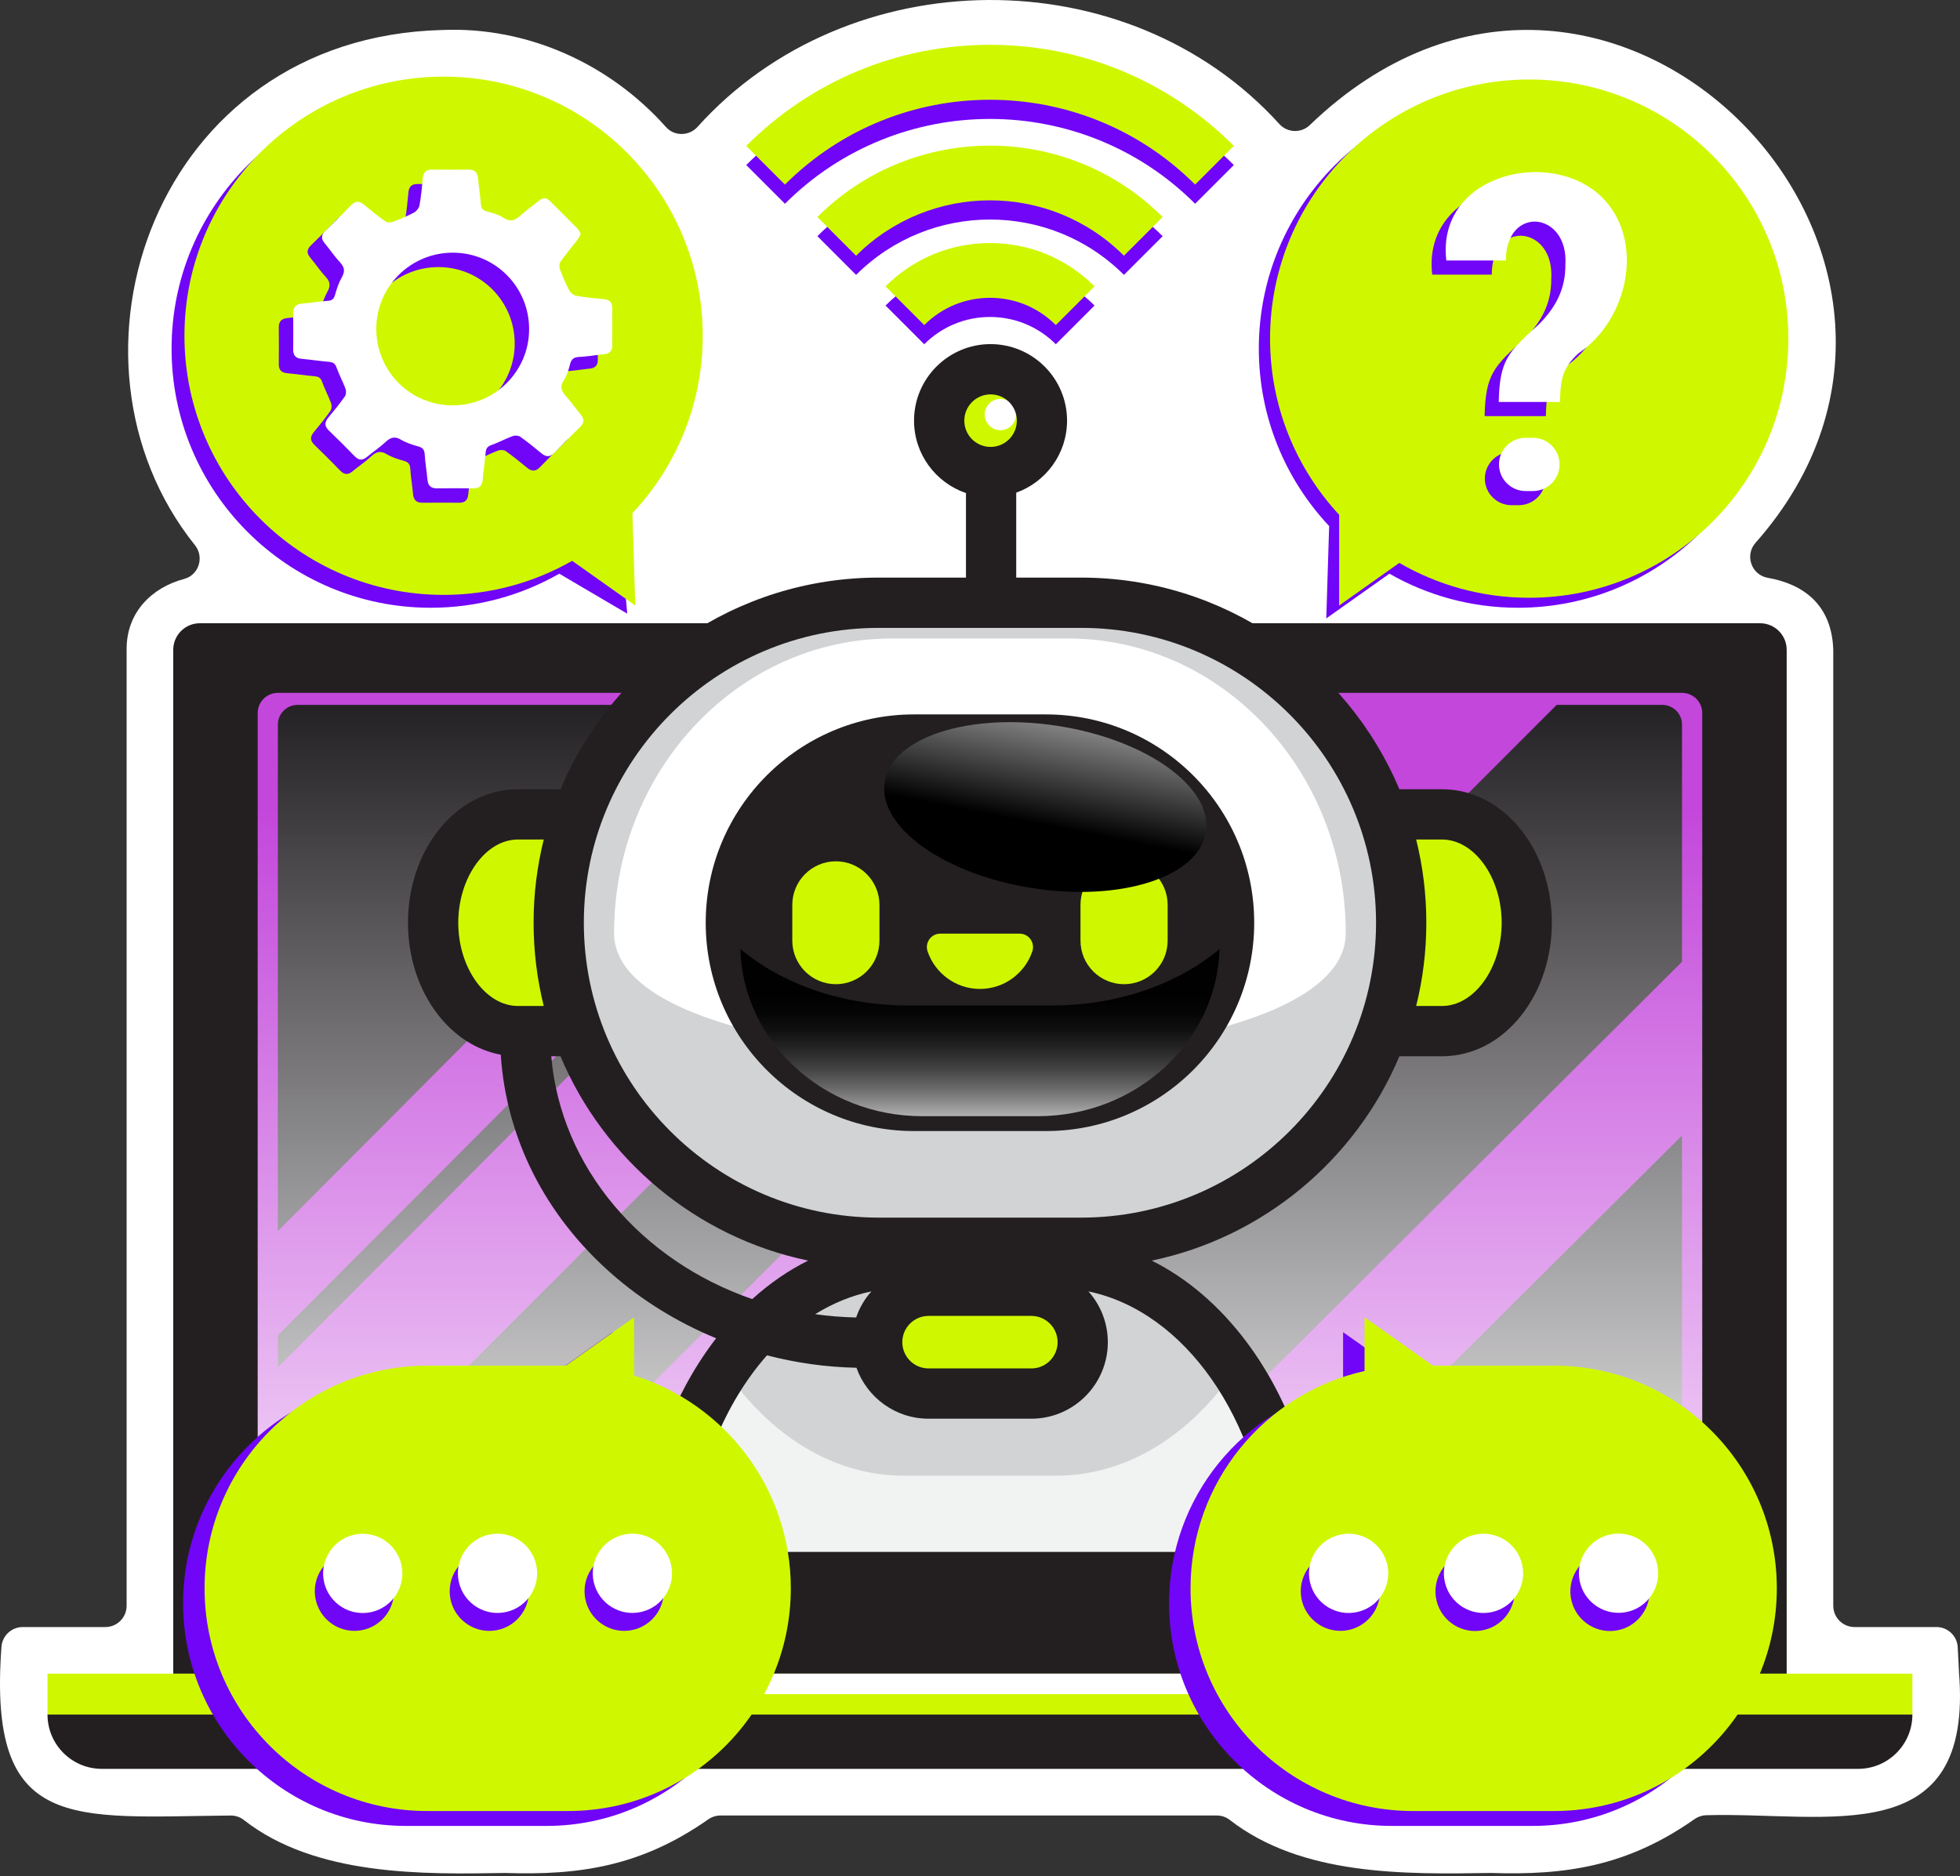 <svg xmlns="http://www.w3.org/2000/svg" width="656" height="628" viewBox="0 0 656 628" fill="none"><rect x="0" y="0" width="656" height="628" fill="#333333" stroke="none"/><path d="M655.653 559.4L655.237 551.353C655.041 547.57 651.914 544.596 648.12 544.596H620.709C616.773 544.596 613.58 541.404 613.58 537.467V217.507C613.11 202.408 603.587 195.498 591.659 193.399C586.181 192.437 583.885 185.844 587.569 181.678C672.622 85.616 537.111 -53.164 438.392 41.859C435.494 44.648 430.88 44.483 428.191 41.51C377.481 -14.459 283.802 -13.519 233.475 42.45C230.643 45.599 225.69 45.675 222.88 42.505C204.063 21.359 176.511 8.818 147.974 10.043C51.671 12.492 15.284 120.111 65.262 182.498C68.433 186.456 66.563 192.469 61.654 193.77C50.884 196.624 42.247 204.923 42.378 217.507C42.378 217.507 42.378 489.709 42.378 537.478C42.378 541.414 39.185 544.596 35.249 544.596H7.598C3.87 544.596 0.765 547.482 0.491 551.2C-4.134 613.696 24.086 608.164 77.201 607.683C78.797 607.672 80.35 608.186 81.607 609.17C105.661 628.041 141.895 627.385 169.043 626.904C193.731 627.735 214.472 624.794 237.006 608.995C238.22 608.142 239.663 607.672 241.139 607.672H407.253C408.816 607.672 410.336 608.175 411.572 609.137C435.658 627.866 469.946 627.385 499.04 626.904C523.772 627.724 544.535 624.772 567.102 608.918C568.25 608.109 569.595 607.628 570.994 607.584C611.864 606.393 660.737 620.136 655.631 559.389L655.653 559.4Z" fill="white"></path><path d="M296.383 102.268L309.339 115.225C315.232 109.331 323.05 106.095 331.359 106.095C339.669 106.095 347.497 109.342 353.38 115.225L366.336 102.268C356.988 92.92 344.567 87.77 331.359 87.77C318.152 87.77 305.731 92.92 296.383 102.268Z" fill="#7105F7"></path><path d="M273.576 79.056L286.532 92.013C311.253 67.303 351.467 67.303 376.177 92.013L389.133 79.056C357.273 47.196 305.437 47.196 273.576 79.056Z" fill="#7105F7"></path><path d="M331.359 21.414C300.548 21.414 271.574 33.43 249.762 55.242L262.718 68.199C300.57 30.347 362.148 30.347 400 68.199L412.956 55.242C391.144 33.43 362.17 21.414 331.359 21.414Z" fill="#7105F7"></path><path d="M296.383 95.85L309.339 108.806C315.232 102.913 323.05 99.677 331.359 99.677C339.669 99.677 347.497 102.924 353.38 108.806L366.336 95.85C356.988 86.502 344.567 81.352 331.359 81.352C318.152 81.352 305.731 86.502 296.383 95.85Z" fill="#CFF800"></path><path d="M273.576 72.638L286.532 85.594C311.253 60.884 351.467 60.873 376.177 85.594L389.133 72.638C357.273 40.778 305.437 40.778 273.576 72.638Z" fill="#CFF800"></path><path d="M331.359 14.996C300.548 14.996 271.574 27.012 249.762 48.824L262.718 61.781C300.57 23.929 362.148 23.929 400 61.781L412.956 48.824C391.144 27.012 362.17 14.996 331.359 14.996Z" fill="#CFF800"></path><path d="M597.981 560.198H57.982V217.507C57.982 212.598 61.962 208.607 66.882 208.607H589.092C594.001 208.607 597.992 212.587 597.992 217.507V560.198H597.981Z" fill="#231F20"></path><path d="M562.961 231.906H93.014C89.276 231.906 86.246 234.936 86.246 238.674V512.319C86.246 516.057 89.276 519.087 93.014 519.087H562.961C566.699 519.087 569.729 516.057 569.729 512.319V238.674C569.729 234.936 566.699 231.906 562.961 231.906Z" fill="url(#paint0_linear_1720_69)"></path><path style="mix-blend-mode:screen" opacity="0.98" d="M221.045 329.27C246.017 304.199 270.99 279.128 295.962 254.058C301.986 248.011 308.011 241.976 314.035 235.93H303.32C268.989 270.393 234.668 304.866 200.337 339.34C164.584 375.245 128.809 411.13 93.002 446.97V457.63C110.835 439.775 128.656 421.932 146.478 404.066C171.341 379.138 196.193 354.198 221.034 329.259L221.045 329.27Z" fill="url(#paint1_linear_1720_69)"></path><path style="mix-blend-mode:screen" opacity="0.98" d="M256.951 247.465C260.778 243.616 264.604 239.778 268.431 235.941H99.584C95.954 235.941 93.002 238.893 93.002 242.523V412.037C103.476 401.54 113.94 391.055 124.403 380.559C168.608 336.223 212.768 291.844 256.94 247.476L256.951 247.465Z" fill="url(#paint2_linear_1720_69)"></path><path style="mix-blend-mode:screen" opacity="0.98" d="M408.324 273.126C420.723 260.727 433.121 248.329 445.52 235.93H378.093L98.981 515.042C99.177 515.064 99.385 515.075 99.593 515.075H166.375L224.225 457.225C255.024 426.426 285.824 395.626 316.624 364.826L408.313 273.137L408.324 273.126Z" fill="url(#paint3_linear_1720_69)"></path><path style="mix-blend-mode:screen" opacity="0.98" d="M556.377 235.93H521.018L241.873 515.075H369.162C382.577 501.681 395.982 488.288 409.397 474.905C434.195 450.173 459.003 425.452 483.822 400.743C508.641 376.022 533.46 351.301 558.28 326.58C559.843 325.028 561.396 323.475 562.959 321.923V242.523C562.959 238.893 560.007 235.941 556.377 235.941V235.93Z" fill="url(#paint4_linear_1720_69)"></path><path style="mix-blend-mode:screen" opacity="0.98" d="M427.427 515.074H556.367C559.997 515.074 562.949 512.123 562.949 508.493V380.089C545.203 397.746 527.458 415.404 509.713 433.062C482.259 460.385 454.837 487.719 427.416 515.074H427.427Z" fill="url(#paint5_linear_1720_69)"></path><path d="M640.065 560.198H15.9V573.887H640.065V560.198Z" fill="#CFF800"></path><path d="M621.905 592.058H34.072C24.035 592.058 15.9 583.923 15.9 573.886H640.065C640.065 583.923 631.931 592.058 621.905 592.058Z" fill="#231F20"></path><path d="M401.978 560.198H254.014V567.043H401.978V560.198Z" fill="white"></path><path d="M230.898 116.69C230.898 68.79 192.062 29.954 144.162 29.954C96.262 29.954 57.426 68.79 57.426 116.69C57.426 164.59 96.262 203.426 144.162 203.426C159.819 203.426 174.502 199.271 187.185 192.022L209.927 205.394L207.369 176.092C221.965 160.567 230.909 139.673 230.909 116.69H230.898Z" fill="#7105F7"></path><path d="M235.206 112.382C235.206 64.482 196.37 25.646 148.47 25.646C100.57 25.646 61.734 64.482 61.734 112.382C61.734 160.282 100.57 199.118 148.47 199.118C164.127 199.118 178.811 194.963 191.494 187.714L212.629 202.682L211.666 171.773C226.263 156.247 235.206 135.353 235.206 112.371V112.382Z" fill="#CFF800"></path><path d="M189.579 83.101C189.12 83.888 188.792 84.643 188.3 85.277C186.474 87.65 184.517 89.935 182.79 92.384C182.352 92.996 182.298 94.188 182.571 94.931C183.468 97.337 184.474 99.731 185.687 101.994C186.135 102.825 187.196 103.689 188.103 103.842C191.132 104.389 194.204 104.673 197.277 104.946C199.223 105.121 200.098 106.051 200.087 107.997C200.054 112.163 200.065 116.317 200.087 120.483C200.087 122.32 199.19 123.205 197.386 123.38C194.565 123.665 191.766 124.168 188.945 124.299C187.098 124.386 186.365 125.152 185.939 126.846C185.49 128.607 184.955 130.454 183.96 131.941C182.44 134.205 183.074 135.779 184.703 137.561C186.442 139.464 187.907 141.607 189.547 143.597C190.771 145.073 190.793 146.33 189.361 147.719C186.431 150.55 183.544 153.448 180.712 156.378C179.247 157.898 177.935 157.821 176.372 156.531C174.065 154.618 171.725 152.726 169.287 150.999C168.674 150.572 167.483 150.518 166.75 150.791C164.334 151.687 162.06 152.934 159.632 153.787C158.288 154.257 157.85 154.968 157.73 156.291C157.457 159.352 156.997 162.402 156.724 165.475C156.549 167.421 155.609 168.296 153.663 168.274C149.584 168.241 145.495 168.23 141.417 168.274C139.329 168.296 138.41 167.333 138.235 165.3C137.995 162.479 137.481 159.68 137.317 156.87C137.219 155.23 136.53 154.618 135.032 154.202C133.119 153.677 131.15 153.043 129.467 152.037C127.378 150.78 125.935 151.163 124.251 152.737C122.316 154.552 120.075 156.039 118.019 157.745C116.532 158.98 115.275 158.969 113.897 157.548C111.055 154.618 108.168 151.731 105.227 148.899C103.707 147.434 103.795 146.122 105.085 144.57C107.009 142.274 108.89 139.934 110.617 137.485C111.044 136.872 111.087 135.692 110.814 134.948C109.917 132.532 108.671 130.258 107.818 127.83C107.348 126.475 106.626 126.059 105.304 125.939C102.231 125.665 99.181 125.206 96.108 124.922C94.151 124.747 93.287 123.796 93.309 121.861C93.342 117.782 93.364 113.704 93.309 109.626C93.277 107.527 94.272 106.63 96.283 106.444C99.181 106.182 102.067 105.712 104.975 105.504C106.397 105.406 106.944 104.815 107.315 103.492C107.884 101.502 108.551 99.48 109.557 97.698C110.661 95.751 110.573 94.341 109.021 92.679C107.151 90.678 105.621 88.371 103.86 86.261C102.614 84.774 102.614 83.538 104.046 82.15C106.976 79.318 109.863 76.421 112.695 73.49C114.16 71.971 115.472 72.047 117.024 73.348C119.32 75.273 121.66 77.153 124.109 78.881C124.722 79.307 125.913 79.351 126.657 79.078C129.073 78.192 131.457 77.186 133.731 75.972C134.562 75.535 135.415 74.464 135.579 73.556C136.125 70.528 136.42 67.455 136.694 64.394C136.869 62.448 137.82 61.584 139.755 61.595C143.833 61.628 147.923 61.649 152.001 61.595C154.1 61.562 155.008 62.557 155.182 64.569C155.434 67.389 155.926 70.189 156.09 73.009C156.188 74.638 156.844 75.273 158.375 75.666C160.212 76.136 162.147 76.705 163.711 77.733C165.985 79.242 167.548 78.597 169.331 76.989C171.309 75.207 173.496 73.665 175.574 71.993C176.776 71.019 177.935 70.812 179.116 71.993C182.243 75.109 185.381 78.214 188.475 81.363C188.913 81.811 189.164 82.445 189.569 83.112L189.579 83.101ZM146.556 140.491C160.704 140.579 172.217 129.197 172.272 115.082C172.326 100.912 160.966 89.443 146.84 89.399C132.659 89.344 121.168 100.704 121.124 114.808C121.081 128.989 132.386 140.415 146.556 140.502V140.491Z" fill="#7105F7"></path><path d="M194.402 78.279C193.943 79.067 193.615 79.821 193.123 80.455C191.297 82.828 189.34 85.113 187.612 87.562C187.175 88.174 187.12 89.366 187.393 90.109C188.29 92.515 189.296 94.909 190.509 97.173C190.958 98.004 192.018 98.867 192.926 99.02C195.954 99.567 199.027 99.851 202.099 100.125C204.045 100.3 204.92 101.229 204.909 103.175C204.876 107.341 204.887 111.496 204.909 115.661C204.909 117.498 204.012 118.384 202.208 118.559C199.387 118.843 196.588 119.346 193.768 119.477C191.92 119.565 191.187 120.33 190.761 122.025C190.313 123.785 189.777 125.633 188.782 127.12C187.262 129.383 187.896 130.957 189.525 132.74C191.264 134.642 192.729 136.785 194.369 138.775C195.594 140.251 195.615 141.508 194.183 142.897C191.253 145.729 188.366 148.626 185.535 151.556C184.07 153.076 182.758 152.999 181.194 151.709C178.887 149.796 176.547 147.904 174.109 146.177C173.497 145.75 172.305 145.696 171.572 145.969C169.156 146.866 166.882 148.112 164.455 148.965C163.11 149.435 162.673 150.146 162.552 151.469C162.279 154.53 161.82 157.581 161.546 160.653C161.371 162.599 160.431 163.474 158.485 163.452C154.407 163.419 150.318 163.408 146.239 163.452C144.151 163.474 143.233 162.512 143.058 160.478C142.817 157.657 142.303 154.858 142.139 152.048C142.041 150.408 141.352 149.796 139.854 149.38C137.941 148.856 135.973 148.221 134.289 147.216C132.201 145.958 130.757 146.341 129.074 147.915C127.138 149.73 124.897 151.217 122.841 152.923C121.355 154.158 120.097 154.147 118.72 152.726C115.877 149.796 112.99 146.909 110.049 144.078C108.529 142.613 108.617 141.3 109.907 139.748C111.831 137.452 113.712 135.112 115.439 132.663C115.866 132.051 115.91 130.87 115.636 130.126C114.74 127.71 113.493 125.436 112.64 123.009C112.17 121.653 111.449 121.237 110.126 121.117C107.053 120.844 104.003 120.385 100.931 120.1C98.974 119.925 98.11 118.974 98.132 117.039C98.164 112.961 98.186 108.882 98.132 104.804C98.099 102.705 99.094 101.808 101.106 101.623C104.003 101.36 106.889 100.89 109.798 100.682C111.219 100.584 111.766 99.993 112.138 98.671C112.706 96.68 113.373 94.658 114.379 92.876C115.483 90.93 115.396 89.519 113.843 87.857C111.974 85.856 110.443 83.549 108.683 81.439C107.436 79.952 107.436 78.717 108.868 77.328C111.799 74.496 114.685 71.599 117.517 68.669C118.982 67.149 120.294 67.225 121.847 68.527C124.143 70.451 126.482 72.332 128.932 74.059C129.544 74.485 130.736 74.529 131.479 74.256C133.895 73.37 136.279 72.364 138.553 71.151C139.384 70.713 140.237 69.642 140.401 68.734C140.947 65.706 141.243 62.633 141.516 59.572C141.691 57.626 142.642 56.762 144.577 56.773C148.656 56.806 152.745 56.828 156.823 56.773C158.922 56.74 159.83 57.735 160.005 59.747C160.256 62.568 160.748 65.367 160.923 68.188C161.022 69.817 161.678 70.451 163.208 70.845C165.045 71.315 166.98 71.883 168.544 72.911C170.818 74.42 172.382 73.775 174.164 72.168C176.143 70.385 178.329 68.844 180.407 67.171C181.609 66.198 182.768 65.99 183.949 67.171C187.076 70.287 190.214 73.392 193.308 76.541C193.746 76.989 193.997 77.623 194.402 78.29V78.279ZM151.378 135.67C165.526 135.757 177.039 124.375 177.094 110.26C177.149 96.09 165.789 84.621 151.662 84.577C137.482 84.522 125.99 95.882 125.947 109.987C125.903 124.168 137.208 135.593 151.378 135.681V135.67Z" fill="white"></path><path d="M508.054 29.942C460.154 29.942 421.318 68.778 421.318 116.678C421.318 139.661 430.262 160.555 444.858 176.08L443.896 206.99L465.031 192.021C477.714 199.281 492.398 203.425 508.054 203.425C555.954 203.425 594.79 164.589 594.79 116.689C594.79 68.789 555.954 29.953 508.054 29.953V29.942Z" fill="#7105F7"></path><path d="M511.816 26.608C463.916 26.608 425.08 65.444 425.08 113.344C425.08 136.118 433.86 156.826 448.205 172.308V202.682L468.344 188.414C481.126 195.827 495.973 200.08 511.816 200.08C559.716 200.08 598.552 161.244 598.552 113.344C598.552 65.444 559.716 26.608 511.816 26.608Z" fill="#CFF800"></path><path d="M496.895 139.278C497.18 125.261 500.022 122.561 510.398 113.224C515.909 107.691 519.276 101.481 519.2 93.357C520.337 75.492 499.312 73.261 499.279 91.925H479.358C475.947 63.082 514.313 53.843 531.511 70.812C545.943 85.288 540.291 111.758 523.606 122.965C518.194 127.951 517.549 131.679 517.396 139.278H496.895ZM508.332 169.094H505.883C500.963 169.094 496.972 165.103 496.972 160.183C496.972 155.263 500.963 151.272 505.883 151.272H508.332C513.252 151.272 517.243 155.263 517.243 160.183C517.243 165.103 513.252 169.094 508.332 169.094Z" fill="#7105F7"></path><path d="M501.62 134.544C501.904 120.527 504.747 117.827 515.123 108.489C520.633 102.957 524.001 96.746 523.924 88.623C525.062 70.757 504.036 68.527 504.003 87.191H484.083C480.671 58.348 519.037 49.109 536.236 66.078C550.668 80.554 545.015 107.024 528.331 118.231C522.919 123.217 522.273 126.945 522.12 134.544H501.62ZM513.067 164.36H510.618C505.698 164.36 501.707 160.369 501.707 155.449C501.707 150.529 505.698 146.538 510.618 146.538H513.067C517.988 146.538 521.978 150.529 521.978 155.449C521.978 160.369 517.988 164.36 513.067 164.36Z" fill="white"></path><path d="M338.228 155.134C346.155 151.85 349.92 142.762 346.636 134.834C343.352 126.907 334.264 123.142 326.336 126.426C318.409 129.709 314.644 138.798 317.928 146.725C321.212 154.653 330.3 158.417 338.228 155.134Z" fill="#CFF800"></path><path d="M340.056 138.752C340.056 141.65 337.717 143.989 334.819 143.989C331.922 143.989 329.582 141.65 329.582 138.752C329.582 135.855 331.922 133.515 334.819 133.515C337.717 133.515 340.056 135.855 340.056 138.752Z" fill="white"></path><path d="M433.605 519.448C429.679 465.163 395.293 422.719 353.462 422.719H302.522C260.679 422.719 226.293 465.163 222.379 519.448H433.616H433.605Z" fill="#F1F2F2"></path><path d="M353.461 422.719H302.521C278.708 422.719 257.311 436.474 242.572 458.33C257.311 480.186 278.708 493.94 302.521 493.94H353.461C377.274 493.94 398.671 480.186 413.409 458.33C398.671 436.474 377.274 422.719 353.461 422.719Z" fill="#D1D3D4"></path><path d="M482.641 272.59H466.416V345.134H482.641C498.309 345.134 511.003 328.898 511.003 308.867C511.003 288.837 498.309 272.601 482.641 272.601V272.59Z" fill="#CFF800"></path><path d="M192.923 272.59H173.33C157.663 272.59 144.969 288.826 144.969 308.857C144.969 328.887 157.663 345.123 173.33 345.123H192.923V272.579V272.59Z" fill="#CFF800"></path><path d="M145.111 305.204C145.012 306.407 144.969 307.621 144.969 308.856C144.969 328.886 157.663 345.123 173.33 345.123H192.923V305.204H145.111Z" fill="#CFF800"></path><path d="M466.416 305.204V345.123H482.641C498.309 345.123 511.003 328.886 511.003 308.856C511.003 307.621 510.959 306.407 510.861 305.204H466.416Z" fill="#CFF800"></path><path d="M342.836 244.087H298.73C260.217 244.087 228.996 275.305 228.996 313.816C228.996 352.326 260.217 383.544 298.73 383.544H342.836C381.35 383.544 412.571 352.326 412.571 313.816C412.571 275.305 381.35 244.087 342.836 244.087Z" fill="#7105F7"></path><path d="M361.859 201.751H294.103C234.951 201.751 186.998 249.704 186.998 308.856C186.998 368.009 234.951 415.962 294.103 415.962H361.859C421.011 415.962 468.964 368.009 468.964 308.856C468.964 249.704 421.011 201.751 361.859 201.751Z" fill="#D1D3D4"></path><path d="M357.408 213.701H298.552C247.175 213.701 205.529 257.873 205.529 312.355C205.529 366.837 450.419 366.837 450.419 312.355C450.419 257.873 408.774 213.701 357.397 213.701H357.408Z" fill="white"></path><path d="M345.187 466.454H310.79C301.289 466.454 293.592 458.756 293.592 449.255C293.592 439.754 301.289 432.057 310.79 432.057H345.187C354.689 432.057 362.386 439.754 362.386 449.255C362.386 458.756 354.689 466.454 345.187 466.454Z" fill="#CFF800"></path><path d="M293.592 449.255C293.592 449.255 301.289 432.057 310.79 432.057H345.187C354.689 432.057 362.386 449.255 362.386 449.255H293.592Z" fill="#CFF800"></path><path d="M167.602 353.006C169.417 380.92 182.417 406.745 204.689 426.327C214.966 435.369 226.873 442.662 239.687 447.943C239.414 448.303 239.13 448.653 238.856 449.025C224.424 468.224 215.743 492.923 213.939 519.448H230.809C232.832 493.033 242.497 469.689 256.711 453.65C266.474 456.186 276.544 457.608 286.647 457.805C290.178 467.732 299.658 474.861 310.777 474.861H345.174C359.301 474.861 370.781 463.37 370.781 449.255C370.781 442.738 368.332 436.779 364.297 432.253C396.475 438.933 421.731 474.806 425.153 519.459H442.024C440.22 492.934 431.539 468.235 417.106 449.036C408.02 436.954 397.262 427.814 385.475 421.942C422.956 414.125 453.832 388.081 468.374 353.542H482.62C492.843 353.542 502.323 348.622 509.298 339.689C515.804 331.369 519.39 320.413 519.39 308.856C519.39 297.3 515.804 286.355 509.298 278.024C502.312 269.091 492.832 264.171 482.62 264.171H468.374C450.869 222.602 409.715 193.332 361.848 193.332H340.123V164.905C350.029 161.363 357.136 151.894 357.136 140.786C357.136 126.659 345.644 115.179 331.529 115.179C317.414 115.179 305.923 126.67 305.923 140.786C305.923 152.025 313.215 161.603 323.307 165.036V193.332H294.104C246.236 193.332 205.082 222.591 187.578 264.171H173.331C163.108 264.171 153.629 269.091 146.642 278.024C140.137 286.344 136.551 297.3 136.551 308.856C136.551 320.413 140.137 331.358 146.642 339.689C152.306 346.927 159.599 351.53 167.591 353.017L167.602 353.006ZM473.983 280.998H482.642C493.455 280.998 502.596 293.757 502.596 308.856C502.596 323.956 493.455 336.715 482.642 336.715H473.983C476.202 327.793 477.383 318.456 477.383 308.856C477.383 299.257 476.202 289.92 473.983 280.998ZM286.548 440.978C281.902 440.879 277.321 440.508 272.838 439.874C278.731 436.222 285.051 433.619 291.654 432.242C289.413 434.757 287.664 437.72 286.548 440.978ZM345.185 458.034H310.788C305.945 458.034 301.998 454.087 301.998 449.244C301.998 444.4 305.945 440.453 310.788 440.453H345.185C350.029 440.453 353.976 444.389 353.976 449.244C353.976 454.098 350.04 458.034 345.185 458.034ZM322.75 140.797C322.75 135.953 326.686 132.006 331.54 132.006C336.395 132.006 340.331 135.942 340.331 140.797C340.331 145.651 336.384 149.587 331.54 149.587C326.697 149.587 322.75 145.651 322.75 140.797ZM294.104 210.159H361.859C416.275 210.159 460.556 254.429 460.556 308.856C460.556 363.284 416.286 407.554 361.859 407.554H294.104C239.687 407.554 195.406 363.284 195.406 308.856C195.406 254.429 239.676 210.159 294.104 210.159ZM187.578 353.542C202.119 388.081 232.996 414.125 270.476 421.942C263.883 425.223 257.607 429.541 251.769 434.822C214.704 422.03 187.654 390.771 184.505 353.542H187.589H187.578ZM173.331 280.998H181.991C179.771 289.92 178.59 299.257 178.59 308.856C178.59 318.456 179.771 327.793 181.991 336.715H173.331C162.518 336.715 153.378 323.956 153.378 308.856C153.378 293.757 162.518 280.998 173.331 280.998Z" fill="#231F20"></path><path d="M350.04 239.123H305.934C267.42 239.123 236.199 270.341 236.199 308.851C236.199 347.362 267.42 378.58 305.934 378.58H350.04C388.553 378.58 419.774 347.362 419.774 308.851C419.774 270.341 388.553 239.123 350.04 239.123Z" fill="#231F20"></path><path d="M327.989 331.009C319.866 331.009 312.956 325.75 310.463 318.468C309.468 315.549 311.611 312.509 314.705 312.509H341.263C344.346 312.509 346.5 315.549 345.505 318.468C343.023 325.76 336.102 331.009 327.979 331.009H327.989Z" fill="#CFF800"></path><path d="M279.763 288.291C287.81 288.291 294.348 294.829 294.348 302.876V314.837C294.348 322.884 287.81 329.423 279.763 329.423C271.716 329.423 265.178 322.884 265.178 314.837V302.876C265.178 294.829 271.716 288.291 279.763 288.291Z" fill="#CFF800"></path><path d="M376.218 329.423C368.16 329.423 361.633 322.895 361.633 314.837V302.876C361.633 294.818 368.16 288.291 376.218 288.291C384.276 288.291 390.804 294.818 390.804 302.876V314.837C390.804 322.895 384.276 329.423 376.218 329.423Z" fill="#CFF800"></path><g style="mix-blend-mode:screen" opacity="0.98"><path d="M376.41 250.504C381.298 251.685 384.687 255.053 383.965 258.038C383.244 261.023 378.696 262.488 373.808 261.307C368.921 260.126 365.531 256.758 366.253 253.774C366.975 250.789 371.523 249.324 376.41 250.504Z" fill="white"></path></g><path style="mix-blend-mode:screen" opacity="0.98" d="M351.973 336.562H303.997C281.703 336.562 261.662 329.259 247.787 317.636C248.684 348.699 275.613 373.605 308.709 373.605H347.261C380.346 373.605 407.275 348.688 408.183 317.636C394.308 329.259 374.267 336.562 351.973 336.562Z" fill="url(#paint6_linear_1720_69)"></path><path style="mix-blend-mode:screen" d="M403.606 278.481C405.936 263.486 383.754 247.591 354.063 242.979C324.372 238.366 298.414 246.783 296.085 261.778C293.756 276.773 315.937 292.667 345.628 297.28C375.319 301.892 401.277 293.475 403.606 278.481Z" fill="url(#paint7_linear_1720_69)"></path><path d="M182.974 611.16H135.817C94.653 611.16 61.283 577.79 61.283 536.625C61.283 495.461 94.653 462.091 135.817 462.091H182.187L205.049 445.899V465.415C235.433 474.829 257.497 503.147 257.497 536.625C257.497 577.79 224.128 611.16 182.963 611.16H182.974Z" fill="#7105F7"></path><path d="M190.157 606.174H143.001C101.836 606.174 68.467 572.805 68.467 531.64C68.467 490.475 101.836 457.106 143.001 457.106H189.37L212.232 440.913V460.43C242.617 469.844 264.681 498.161 264.681 531.64C264.681 572.805 231.311 606.174 190.147 606.174H190.157Z" fill="#CFF800"></path><path d="M128.001 541.983C133.18 536.804 133.18 528.407 128.001 523.228C122.822 518.048 114.424 518.048 109.245 523.228C104.066 528.407 104.066 536.804 109.245 541.983C114.424 547.163 122.822 547.163 128.001 541.983Z" fill="#7105F7"></path><path d="M173.146 541.995C178.325 536.816 178.325 528.419 173.146 523.239C167.966 518.06 159.569 518.06 154.39 523.239C149.21 528.419 149.21 536.816 154.39 541.995C159.569 547.174 167.966 547.174 173.146 541.995Z" fill="#7105F7"></path><path d="M218.284 541.988C223.464 536.809 223.464 528.411 218.284 523.232C213.105 518.053 204.708 518.053 199.528 523.232C194.349 528.411 194.349 536.809 199.528 541.988C204.708 547.167 213.105 547.167 218.284 541.988Z" fill="#7105F7"></path><path d="M131.112 535.678C136.105 530.318 135.808 521.926 130.448 516.934C125.089 511.941 116.696 512.238 111.704 517.598C106.711 522.958 107.009 531.35 112.368 536.342C117.728 541.335 126.12 541.037 131.112 535.678Z" fill="white"></path><path d="M169.549 539.525C176.68 537.851 181.104 530.714 179.43 523.583C177.756 516.452 170.618 512.028 163.488 513.702C156.357 515.376 151.933 522.514 153.607 529.644C155.281 536.775 162.418 541.199 169.549 539.525Z" fill="white"></path><path d="M214.692 539.519C221.823 537.845 226.246 530.707 224.572 523.576C222.899 516.446 215.761 512.022 208.63 513.696C201.499 515.369 197.076 522.507 198.749 529.638C200.423 536.769 207.561 541.192 214.692 539.519Z" fill="white"></path><path d="M512.972 611.16H465.815C424.65 611.16 391.281 577.79 391.281 536.625C391.281 501.059 416.199 471.319 449.524 463.884V445.899L472.386 462.091H512.972C554.137 462.091 587.506 495.461 587.506 536.625C587.506 577.79 554.137 611.16 512.972 611.16Z" fill="#7105F7"></path><path d="M520.156 606.174H472.999C431.834 606.174 398.465 572.805 398.465 531.64C398.465 496.073 423.382 466.334 456.708 458.899V440.913L479.57 457.106H520.156C561.32 457.106 594.69 490.475 594.69 531.64C594.69 572.805 561.32 606.174 520.156 606.174Z" fill="#CFF800"></path><path d="M457.999 541.985C463.178 536.805 463.178 528.408 457.999 523.229C452.82 518.049 444.422 518.049 439.243 523.229C434.064 528.408 434.064 536.805 439.243 541.985C444.422 547.164 452.82 547.164 457.999 541.985Z" fill="#7105F7"></path><path d="M496.729 545.569C503.86 543.896 508.283 536.758 506.61 529.627C504.936 522.496 497.798 518.073 490.667 519.746C483.537 521.42 479.113 528.558 480.787 535.689C482.46 542.819 489.598 547.243 496.729 545.569Z" fill="#7105F7"></path><path d="M541.885 545.574C549.016 543.9 553.44 536.762 551.766 529.632C550.092 522.501 542.954 518.077 535.824 519.751C528.693 521.425 524.269 528.562 525.943 535.693C527.617 542.824 534.754 547.248 541.885 545.574Z" fill="#7105F7"></path><path d="M454.407 539.536C461.537 537.862 465.961 530.725 464.287 523.594C462.613 516.463 455.476 512.039 448.345 513.713C441.214 515.387 436.791 522.525 438.464 529.655C440.138 536.786 447.276 541.21 454.407 539.536Z" fill="white"></path><path d="M499.551 539.533C506.682 537.859 511.106 530.722 509.432 523.591C507.758 516.46 500.62 512.036 493.49 513.71C486.359 515.384 481.935 522.521 483.609 529.652C485.283 536.783 492.42 541.207 499.551 539.533Z" fill="white"></path><path d="M551.097 535.954C556.276 530.774 556.276 522.377 551.097 517.198C545.917 512.018 537.52 512.018 532.341 517.198C527.161 522.377 527.162 530.774 532.341 535.954C537.52 541.133 545.917 541.133 551.097 535.954Z" fill="white"></path><defs><linearGradient id="paint0_linear_1720_69" x1="327.987" y1="582.611" x2="327.987" y2="271.026" gradientUnits="userSpaceOnUse"><stop stop-color="white"></stop><stop offset="1" stop-color="#C347DB"></stop></linearGradient><linearGradient id="paint1_linear_1720_69" x1="203.529" y1="189.003" x2="203.529" y2="548.094" gradientUnits="userSpaceOnUse"><stop></stop><stop offset="1" stop-color="white"></stop></linearGradient><linearGradient id="paint2_linear_1720_69" x1="180.733" y1="189.003" x2="180.733" y2="548.094" gradientUnits="userSpaceOnUse"><stop></stop><stop offset="1" stop-color="white"></stop></linearGradient><linearGradient id="paint3_linear_1720_69" x1="272.256" y1="189.003" x2="272.256" y2="548.094" gradientUnits="userSpaceOnUse"><stop></stop><stop offset="1" stop-color="white"></stop></linearGradient><linearGradient id="paint4_linear_1720_69" x1="402.411" y1="189.003" x2="402.411" y2="548.094" gradientUnits="userSpaceOnUse"><stop></stop><stop offset="1" stop-color="white"></stop></linearGradient><linearGradient id="paint5_linear_1720_69" x1="495.193" y1="189.003" x2="495.193" y2="548.094" gradientUnits="userSpaceOnUse"><stop></stop><stop offset="1" stop-color="white"></stop></linearGradient><linearGradient id="paint6_linear_1720_69" x1="327.985" y1="333.348" x2="327.985" y2="381.969" gradientUnits="userSpaceOnUse"><stop></stop><stop offset="0.12" stop-color="#040404"></stop><stop offset="0.24" stop-color="#101010"></stop><stop offset="0.37" stop-color="#262626"></stop><stop offset="0.5" stop-color="#434343"></stop><stop offset="0.63" stop-color="#696969"></stop><stop offset="0.76" stop-color="#989898"></stop><stop offset="0.9" stop-color="#CECECE"></stop><stop offset="1" stop-color="white"></stop></linearGradient><linearGradient id="paint7_linear_1720_69" x1="361.361" y1="211.013" x2="348.646" y2="276.068" gradientUnits="userSpaceOnUse"><stop stop-color="white"></stop><stop offset="1"></stop></linearGradient></defs></svg>